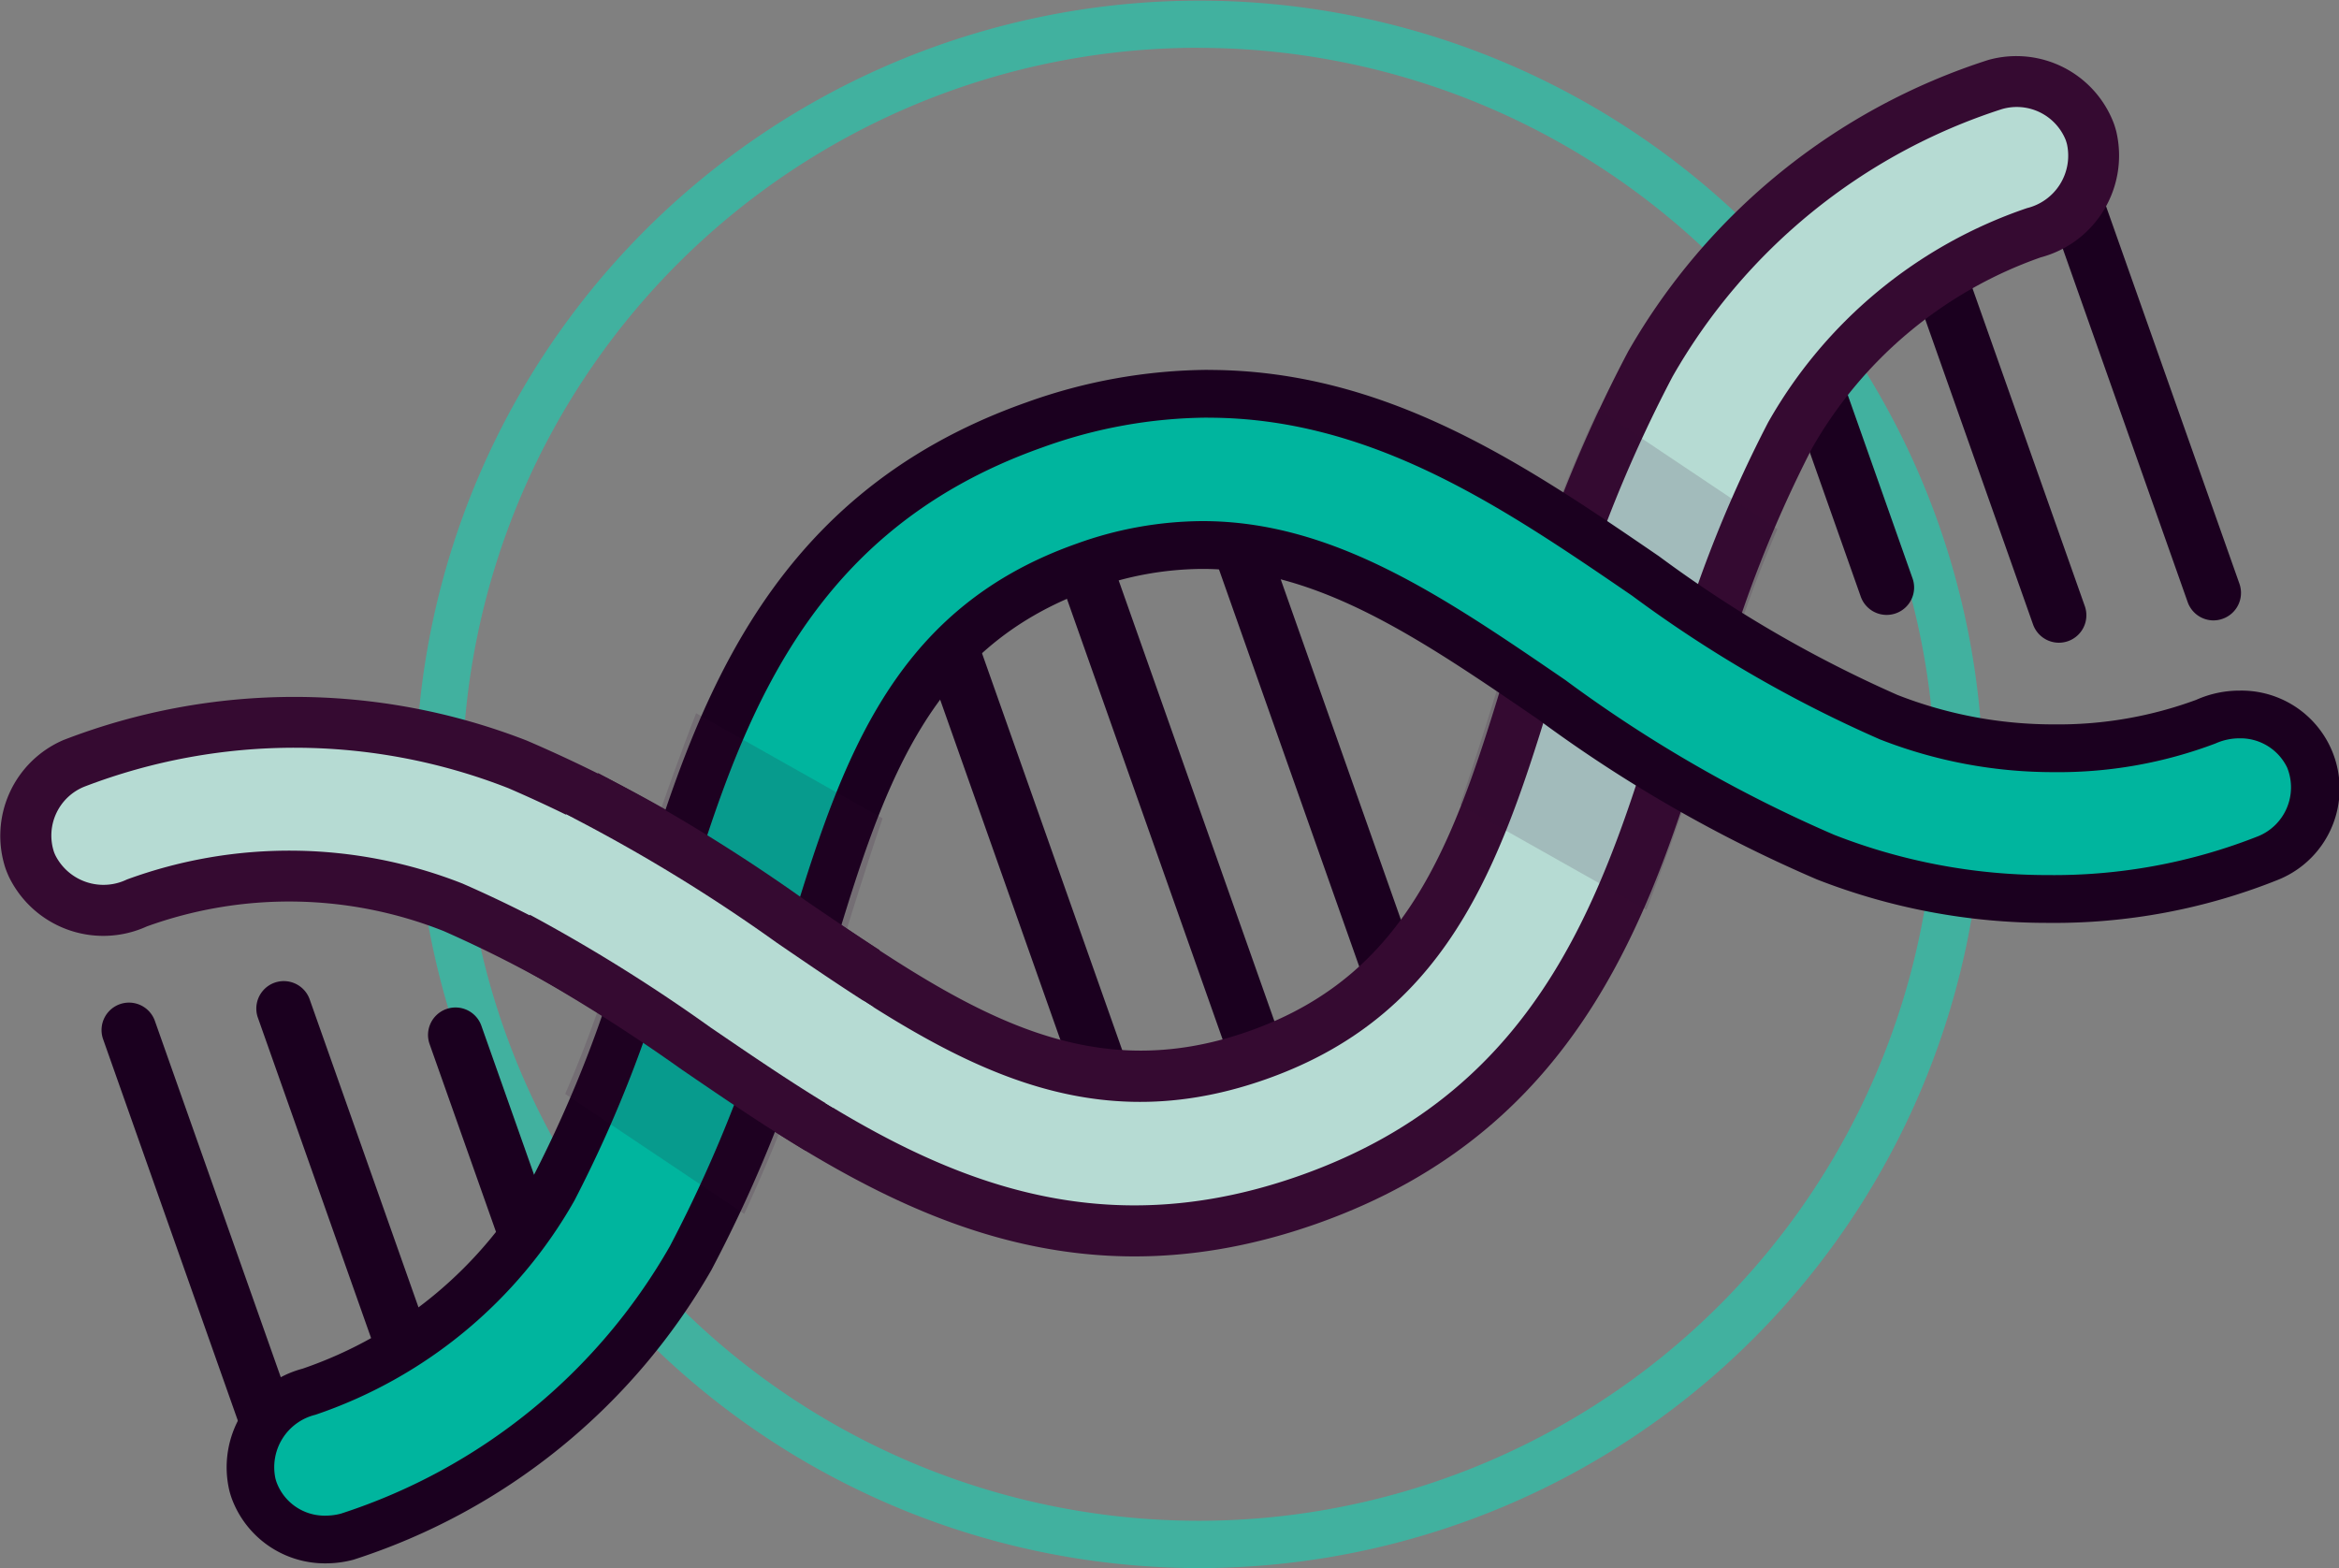 <svg xmlns="http://www.w3.org/2000/svg" width="105.916" height="71.01"><rect width="100%" height="100%" fill="#808080" stroke="none"/><path d="M54.361 71.009a35.49 35.49 0 1115.359-3.52 35.538 35.538 0 01-15.359 3.52zm-.08-68.846a33.352 33.352 0 1030.051 18.88A33.413 33.413 0 0054.281 2.167z" fill="#41b19f"/><path d="M12.181 65.84a1.246 1.246 0 01-1.172-.831l-6.34-17.95a1.243 1.243 0 112.345-.826l6.34 17.944a1.242 1.242 0 01-.757 1.586 1.21 1.21 0 01-.416.077zm13.079-4.622a1.244 1.244 0 01-1.172-.831l-4.624-13.076a1.244 1.244 0 112.345-.829l4.623 13.076a1.245 1.245 0 01-.759 1.588 1.258 1.258 0 01-.413.072zm-6.54 2.312a1.244 1.244 0 01-1.172-.831l-5.88-16.641a1.244 1.244 0 012.345-.829l5.88 16.641a1.245 1.245 0 01-.759 1.588 1.258 1.258 0 01-.414.072zm35.471-40.598l2.345-.828 8.467 23.977-2.345.828zm-13.078 4.62l2.345-.829 8.47 23.975-2.344.828zm6.538-2.31l2.345-.829 8.47 23.975-2.344.828zm52.58 2.853a1.244 1.244 0 01-1.169-.833l-6.34-17.944a1.244 1.244 0 112.345-.829l6.34 17.944a1.243 1.243 0 01-.759 1.588 1.258 1.258 0 01-.417.074zm-14.8-.249a1.243 1.243 0 01-1.172-.831l-4.618-13.076a1.243 1.243 0 112.345-.826l4.618 13.076a1.24 1.24 0 01-.757 1.586 1.261 1.261 0 01-.416.071zm7.801 1.259a1.244 1.244 0 01-1.172-.831l-5.88-16.639a1.243 1.243 0 112.345-.828l5.88 16.639a1.243 1.243 0 01-.759 1.588 1.258 1.258 0 01-.414.071z" fill="#1b001f"/><path d="M2.432 38.556a1.683 1.683 0 00.074.182 2.441 2.441 0 003.238 1.092 21.371 21.371 0 0115.2.186 57.847 57.847 0 0111.229 6.511c7.647 5.231 15.553 10.643 26.692 6.71s13.89-13.115 16.553-21.991a57.9 57.9 0 014.647-12.12 21.355 21.355 0 0111.724-9.7 2.445 2.445 0 001.806-2.894 2.37 2.37 0 00-2.961-1.583 26.533 26.533 0 00-14.9 12.11 61.434 61.434 0 00-5.071 13.109c-2.518 8.4-4.692 15.649-13.34 18.705s-14.9-1.22-22.134-6.172a61.46 61.46 0 00-12.181-7.013 26.549 26.549 0 00-19.194-.065 2.387 2.387 0 00-1.382 2.933z" fill="#fff"/><path d="M23.854 33.537a63.236 63.236 0 0112.637 7.253c7 4.789 12.521 8.568 20.064 5.906s9.462-9.075 11.9-17.189a63.285 63.285 0 015.273-13.592 28.992 28.992 0 0116.308-13.2 4.719 4.719 0 015.683 2.873c.043.119.08.242.112.366a4.769 4.769 0 01-3.42 5.7 19.249 19.249 0 00-10.342 8.616 56.144 56.144 0 00-4.439 11.638c-2.7 8.988-5.752 19.177-18 23.505s-21.022-1.683-28.766-6.981a56.119 56.119 0 00-10.768-6.267 18.974 18.974 0 00-13.453-.21 4.751 4.751 0 01-6.241-2.254 4.69 4.69 0 01-.154-.379 4.72 4.72 0 012.626-5.81 28.983 28.983 0 0120.98.025z" fill="#350a31"/><path d="M35.191 42.701c7.234 4.952 13.483 9.226 22.134 6.172s10.822-10.31 13.34-18.705a61.434 61.434 0 015.071-13.112 26.533 26.533 0 0114.9-12.11 2.39 2.39 0 012.91 1.408q.029.088.052.175a2.445 2.445 0 01-1.806 2.894 21.355 21.355 0 00-11.724 9.7 57.9 57.9 0 00-4.647 12.12c-2.663 8.876-5.414 18.052-16.553 21.991s-19.045-1.48-26.692-6.71a57.847 57.847 0 00-11.229-6.511 21.371 21.371 0 00-15.2-.186 2.441 2.441 0 01-3.238-1.092 1.683 1.683 0 01-.074-.182 2.387 2.387 0 011.384-2.929 26.549 26.549 0 0119.194.065 61.46 61.46 0 0112.178 7.012z" fill="#b6dbd3"/><path d="M77.571 32.525a54.776 54.776 0 012.912-8.562l-8.11-5.43a73.87 73.87 0 00-4.22 11.508c-.539 1.791-1.488 4.8-2.042 6.4l8.443 4.761c.959-2.478 2.283-6.235 3.017-8.677z" fill="#350a31" opacity=".15"/><path d="M14.755 69.718a3.41 3.41 0 01-3.243-2.222l-.08-.255a3.538 3.538 0 012.559-4.216 20.2 20.2 0 0011.08-9.187 57.108 57.108 0 004.549-11.9c2.739-9.133 5.572-18.577 17.228-22.7a23.59 23.59 0 017.855-1.41c7.755 0 13.883 4.192 19.808 8.248a57.021 57.021 0 0011.013 6.394 20.423 20.423 0 007.474 1.408 19.1 19.1 0 006.907-1.214 3.692 3.692 0 011.5-.316 3.437 3.437 0 013.143 1.953 3.48 3.48 0 01-1.854 4.551 26.512 26.512 0 01-9.957 1.85 27.515 27.515 0 01-10.072-1.895 62.247 62.247 0 01-12.4-7.128c-5.495-3.76-10.241-7.007-15.824-7.007a15.829 15.829 0 00-5.339.965c-8.127 2.873-10.128 9.542-12.663 17.989a62.191 62.191 0 01-5.17 13.34 27.712 27.712 0 01-15.553 12.616 3.765 3.765 0 01-.961.136z" fill="#00b59e"/><path d="M54.702 18.915c7.42 0 13.386 4.08 19.2 8.058a57.847 57.847 0 0011.229 6.511 21.524 21.524 0 007.865 1.482 20.093 20.093 0 007.331-1.3 2.636 2.636 0 011.079-.231 2.344 2.344 0 012.161 1.322 2.389 2.389 0 01-1.311 3.111 25.161 25.161 0 01-9.516 1.759 26.487 26.487 0 01-9.68-1.821 61.371 61.371 0 01-12.181-7.013c-5.549-3.8-10.515-7.195-16.434-7.195a16.965 16.965 0 00-5.7 1.025c-8.648 3.057-10.822 10.31-13.34 18.705a61.444 61.444 0 01-5.073 13.109 26.563 26.563 0 01-14.894 12.107 2.705 2.705 0 01-.686.091 2.318 2.318 0 01-2.224-1.5 2.236 2.236 0 01-.054-.175 2.444 2.444 0 011.806-2.892 21.359 21.359 0 0011.727-9.693 57.944 57.944 0 004.646-12.124c2.661-8.876 5.414-18.052 16.553-21.991a22.32 22.32 0 017.493-1.348m0-2.163a24.7 24.7 0 00-8.214 1.471c-12.174 4.3-15.218 14.454-17.9 23.408a56.235 56.235 0 01-4.454 11.67 19.051 19.051 0 01-10.433 8.683 4.62 4.62 0 00-3.312 5.523c.032.123.067.238.106.348a4.5 4.5 0 004.264 2.944A4.85 4.85 0 0016 70.632a28.853 28.853 0 0016.214-13.121 63.137 63.137 0 005.263-13.555c2.447-8.162 4.378-14.6 11.991-17.293a14.736 14.736 0 014.978-.9c5.248 0 9.864 3.158 15.209 6.816a63.113 63.113 0 0012.618 7.245 28.631 28.631 0 0010.468 1.968 27.2 27.2 0 0010.4-1.945 4.444 4.444 0 00-1.731-8.573 4.8 4.8 0 00-1.958.417 18.034 18.034 0 01-6.453 1.112 19.358 19.358 0 01-7.078-1.333 56.369 56.369 0 01-10.8-6.282c-6.061-4.147-12.328-8.436-20.418-8.436z" fill="#1b001f"/><path d="M28.505 40.974a54.8 54.8 0 01-2.912 8.564l8.108 5.43a73.661 73.661 0 004.223-11.508c.536-1.791 1.488-4.8 2.042-6.4l-8.443-4.761c-.965 2.477-2.287 6.232-3.018 8.675z" fill="#350a31" opacity=".15"/><path d="M36.491 40.789c1.151.787 2.254 1.532 3.338 2.235a82.85 82.85 0 01-3.351 9.085c-1.947-1.17-3.807-2.444-5.611-3.677a78.932 78.932 0 00-7.757-4.872 88.659 88.659 0 013.974-8.551 80.654 80.654 0 019.407 5.78z" fill="#350a31"/><path d="M35.191 42.702c1.484 1.015 2.925 2 4.352 2.9l-1.806 4.568c-1.9-1.14-3.74-2.4-5.566-3.645a75.939 75.939 0 00-8.508-5.278l1.971-4.374a75.778 75.778 0 019.557 5.829z" fill="#b6dbd3"/></svg>